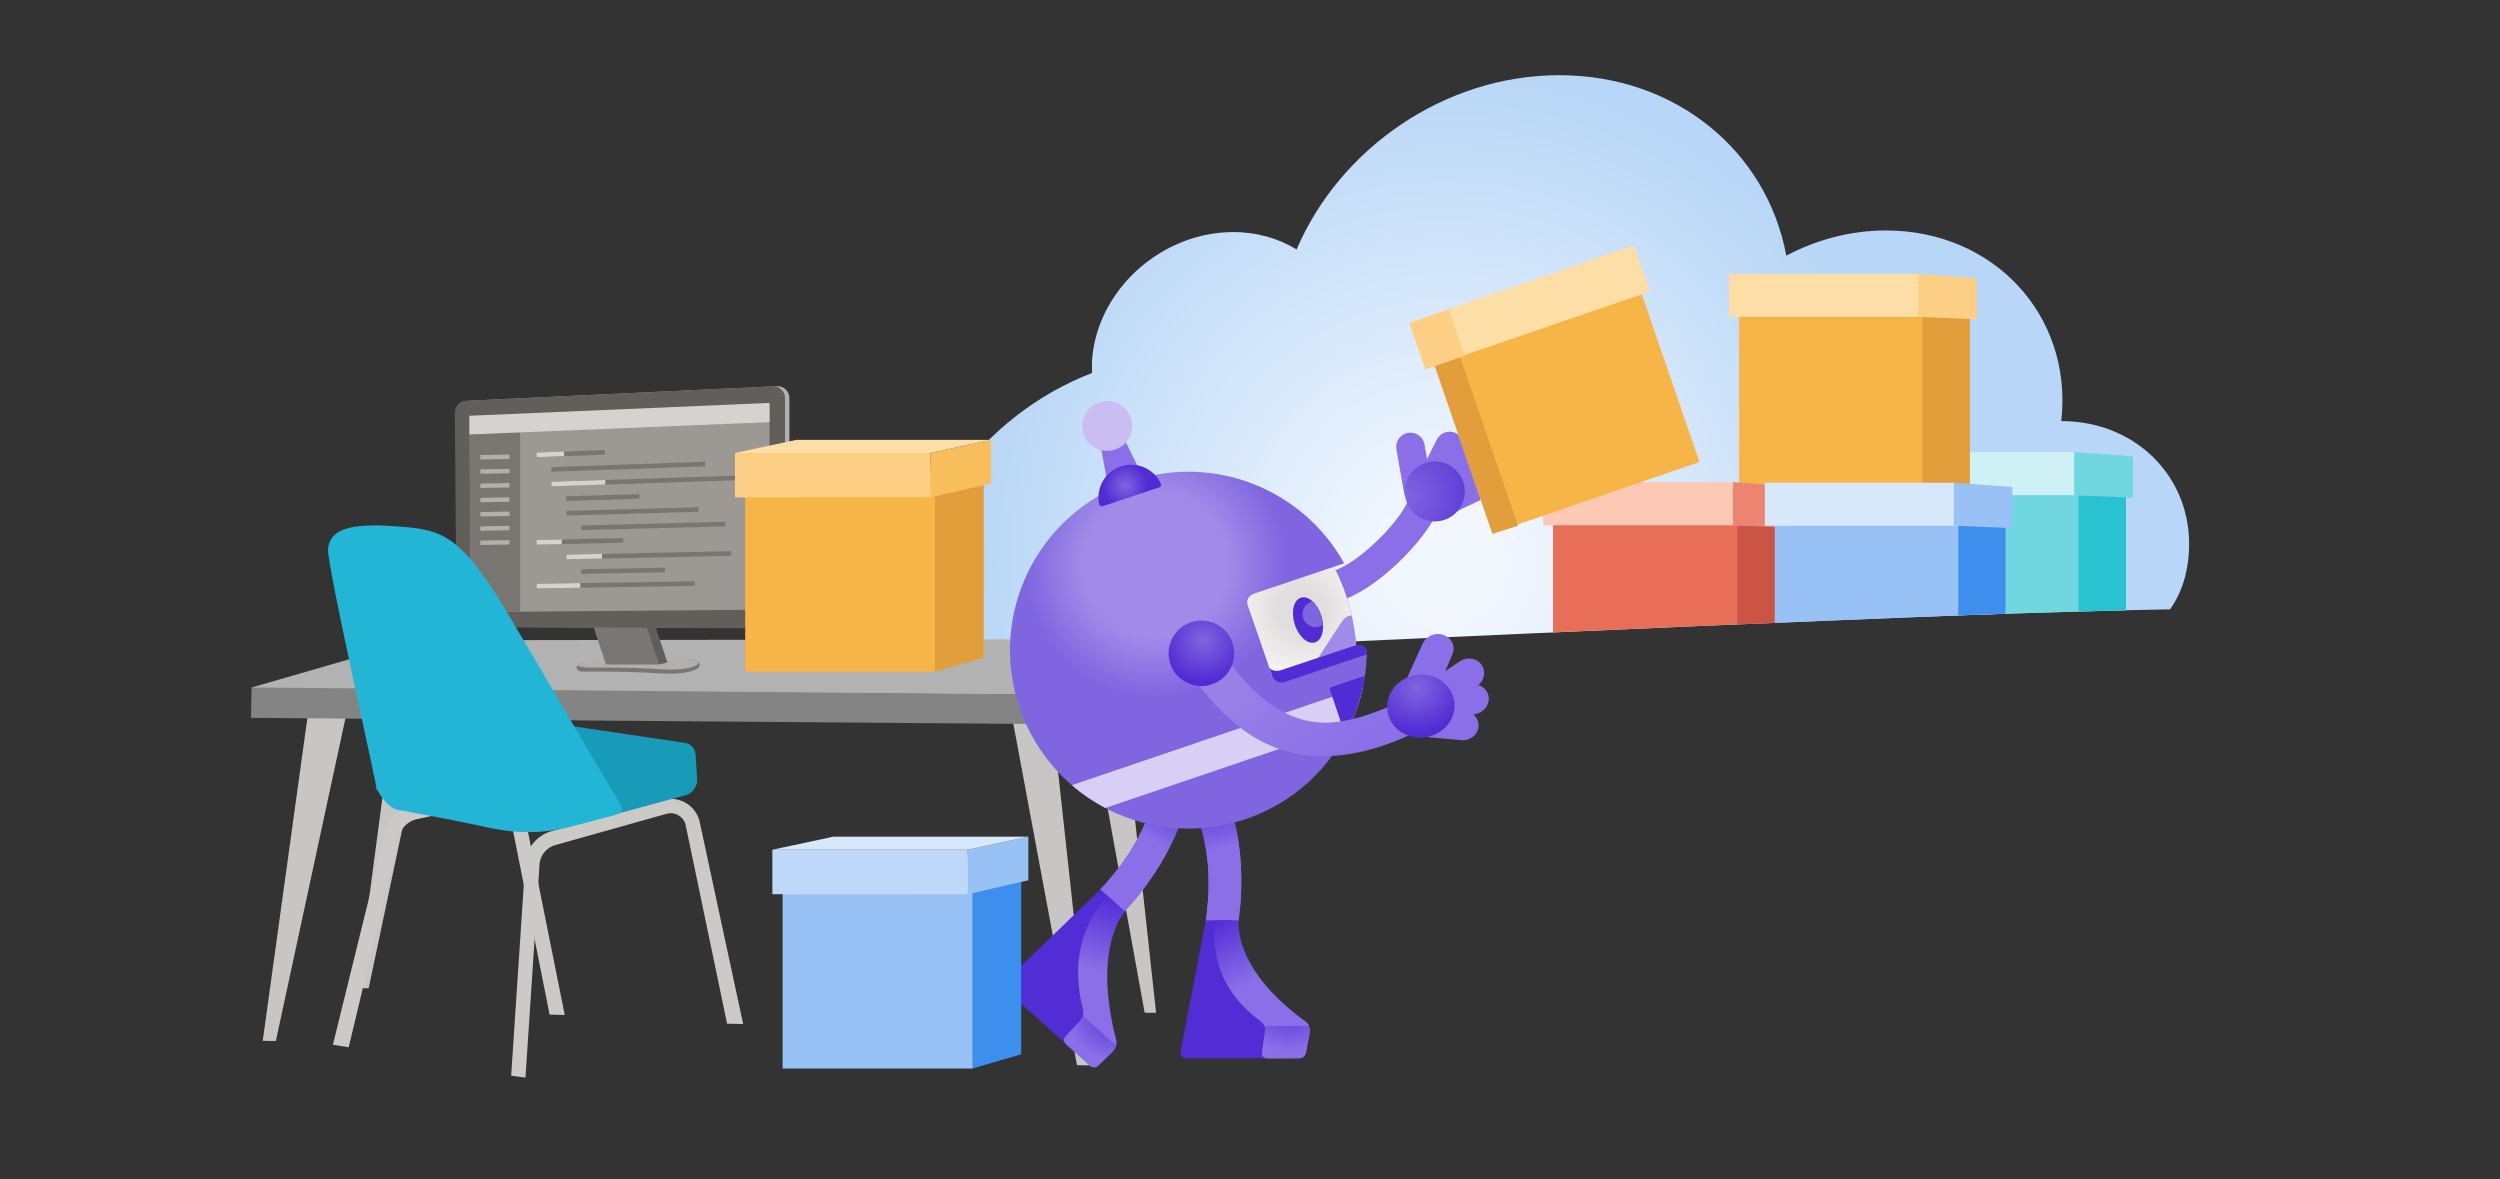 <?xml version="1.0" encoding="utf-8"?>
<!-- Generator: Adobe Illustrator 24.3.0, SVG Export Plug-In . SVG Version: 6.00 Build 0)  -->
<svg version="1.1" id="Layer_1" xmlns="http://www.w3.org/2000/svg" xmlns:xlink="http://www.w3.org/1999/xlink" x="0px" y="0px"
	 viewBox="0 0 636 300" style="enable-background:new 0 0 636 300;" xml:space="preserve">
<rect x="0" y="0" width="636" height="300" fill="#333333" stroke="none"/>
<style type="text/css">
	.st0{fill:#FBC977;}
	.st1{fill:#57AA9A;}
	.st2{fill:#F7B548;}
	.st3{fill:#6BA8F1;}
	.st4{fill:#BDD8F9;}
	.st5{fill:#8065E0;}
	.st6{fill:#FFFFFF;}
	.st7{fill:#1572E0;}
	.st8{fill:#B0D1F7;}
	.st9{fill:#FFD590;}
	.st10{fill:#7FD5CA;}
	.st11{fill:#D8E8FB;}
	.st12{fill:#C2E8E3;}
	.st13{fill:#FFECCD;}
	.st14{fill:#FEDEA7;}
	.st15{fill:#D1C5F4;}
	.st16{fill:#70D6E0;}
	.st17{fill:#25BACA;}
	.st18{fill:#1BA1B5;}
	.st19{fill:#8A6FE8;}
	.st20{fill:url(#SVGID_1_);}
	.st21{fill:#522CD5;}
	.st22{fill:url(#SVGID_2_);}
	.st23{fill:url(#SVGID_3_);}
	.st24{fill:url(#SVGID_4_);}
	.st25{fill:url(#SVGID_5_);}
	.st26{fill:#D8CFF7;}
	.st27{fill:#512BD4;}
	.st28{fill:url(#SVGID_6_);}
	.st29{fill:#A08BE8;}
	.st30{fill:url(#SVGID_7_);}
	.st31{fill:url(#SVGID_8_);}
	.st32{fill:url(#SVGID_9_);}
	.st33{fill:url(#SVGID_10_);}
	.st34{fill:url(#SVGID_11_);}
	.st35{fill:url(#SVGID_12_);}
	.st36{fill:#98C2F5;}
	.st37{fill:#0064DA;}
	.st38{fill:#3E8EED;}
	.st39{fill:#C7E0F4;}
	.st40{fill:#B3AFAB;}
	.st41{fill:#A7A4A0;}
	.st42{fill:#957EE6;}
	.st43{fill:#E5F0FC;}
	.st44{fill:#1DACCC;}
	.st45{fill:#76AFF2;}
	.st46{fill:#FCCF84;}
	.st47{fill:#8DBCF4;}
	.st48{fill:#E1DFDD;}
	.st49{fill:url(#SVGID_13_);}
	.st50{fill:url(#SVGID_14_);}
	.st51{fill:url(#SVGID_15_);}
	.st52{fill:url(#SVGID_16_);}
	.st53{fill:url(#SVGID_17_);}
	.st54{fill:url(#SVGID_18_);}
	.st55{fill:url(#SVGID_19_);}
	.st56{fill:url(#SVGID_20_);}
	.st57{fill:#C8C6C4;}
	.st58{fill:#605D5A;}
	.st59{fill:#797673;}
	.st60{fill:#64BFAF;}
	.st61{fill:#2CC7EA;}
	.st62{fill:url(#SVGID_21_);}
	.st63{fill:url(#SVGID_22_);}
	.st64{fill:url(#SVGID_23_);}
	.st65{fill:url(#SVGID_24_);}
	.st66{fill:url(#SVGID_25_);}
	.st67{fill:url(#SVGID_26_);}
	.st68{fill:#B6E3DE;}
	.st69{fill:#6FCFCE;}
	.st70{fill:#1FB1D1;}
	.st71{fill:url(#SVGID_27_);}
	.st72{fill:#FAC369;}
	.st73{fill:#E29E3B;}
	.st74{fill:#33D5F9;}
	.st75{fill:url(#SVGID_28_);}
	.st76{fill:url(#SVGID_29_);}
	.st77{fill:url(#SVGID_30_);}
	.st78{fill:url(#SVGID_31_);}
	.st79{fill:url(#SVGID_32_);}
	.st80{fill:url(#SVGID_33_);}
	.st81{fill:url(#SVGID_34_);}
	.st82{fill:url(#SVGID_35_);}
	.st83{fill:url(#SVGID_36_);}
	.st84{fill:url(#SVGID_37_);}
	.st85{fill:url(#SVGID_38_);}
	.st86{fill:#D0C5F3;}
	.st87{fill:url(#SVGID_39_);}
	.st88{fill:url(#SVGID_40_);}
	.st89{fill:url(#SVGID_41_);}
	.st90{fill:url(#SVGID_42_);}
	.st91{fill:#EEAB42;}
	.st92{fill:#E8A53F;}
	.st93{fill:#A3C9F6;}
	.st94{fill:url(#SVGID_43_);}
	.st95{fill:url(#SVGID_44_);}
	.st96{fill:url(#SVGID_45_);}
	.st97{fill:url(#SVGID_46_);}
	.st98{fill:url(#SVGID_47_);}
	.st99{fill:url(#SVGID_48_);}
	.st100{fill:url(#SVGID_49_);}
	.st101{fill:url(#SVGID_50_);}
	.st102{fill:#84817D;}
	.st103{fill:url(#SVGID_51_);}
	.st104{fill:url(#SVGID_52_);}
	.st105{fill:url(#SVGID_53_);}
	.st106{fill:url(#SVGID_54_);}
	.st107{fill:url(#SVGID_55_);}
	.st108{fill:url(#SVGID_56_);}
	.st109{fill:url(#SVGID_57_);}
	.st110{fill:url(#SVGID_58_);}
	.st111{fill:#BBACEF;}
	.st112{fill:url(#SVGID_59_);}
	.st113{fill:url(#SVGID_60_);}
	.st114{fill:url(#SVGID_61_);}
	.st115{fill:url(#SVGID_62_);}
	.st116{fill:url(#SVGID_63_);}
	.st117{fill:url(#SVGID_64_);}
	.st118{fill:url(#SVGID_65_);}
	.st119{fill:url(#SVGID_66_);}
	.st120{fill:url(#SVGID_67_);}
	.st121{fill:url(#SVGID_68_);}
	.st122{fill:url(#SVGID_69_);}
	.st123{fill:url(#SVGID_70_);}
	.st124{fill:url(#SVGID_71_);}
	.st125{fill:#CEDB59;}
	.st126{fill:#CCCAC7;}
	.st127{fill:#78881B;}
	.st128{fill:#9C9894;}
	.st129{fill:#EEF3C4;}
	.st130{fill:#B2C133;}
	.st131{fill:#D5E06D;}
	.st132{fill:#A4ECFC;}
	.st133{fill:#0B7891;}
	.st134{fill:#908D89;}
	.st135{fill:#DDDBDA;}
	.st136{fill:url(#SVGID_72_);}
	.st137{fill:url(#SVGID_73_);}
	.st138{fill:#56534F;}
	.st139{fill:#CAE0FA;}
	.st140{fill:#4995EE;}
	.st141{fill:#A7CBF6;}
	.st142{fill:#E86E58;}
	.st143{fill:#FAE969;}
	.st144{fill:#56A84F;}
	.st145{fill:none;stroke:#3085E9;stroke-width:2;stroke-miterlimit:10;}
	.st146{fill:#B2D5F8;}
	.st147{fill:#B2B2B2;}
	.st148{fill:url(#SVGID_74_);}
	.st149{fill:url(#SVGID_75_);}
	.st150{fill:url(#SVGID_76_);}
	.st151{fill:url(#SVGID_77_);}
	.st152{fill:url(#SVGID_78_);}
	.st153{fill:url(#SVGID_79_);}
	.st154{fill:url(#SVGID_80_);}
	.st155{fill:url(#SVGID_81_);}
	.st156{fill:url(#SVGID_82_);}
	.st157{fill:url(#SVGID_83_);}
	.st158{fill:url(#SVGID_84_);}
	.st159{fill:url(#SVGID_85_);}
	.st160{fill:url(#SVGID_86_);}
	.st161{fill:url(#SVGID_87_);}
	.st162{fill:url(#SVGID_88_);}
	.st163{fill:url(#SVGID_89_);}
	.st164{fill:#FFB900;}
	.st165{fill:#D5D3D0;}
	.st166{fill:none;stroke:#FF00FF;stroke-width:1.098;stroke-miterlimit:10;}
	.st167{fill:url(#SVGID_90_);}
	.st168{fill:#EA7F6B;}
	.st169{fill:#22B2C3;}
	.st170{fill:#DF6551;}
	.st171{fill:#F8BB55;}
	.st172{fill:#F8B84F;}
	.st173{fill:#40C9D6;}
	.st174{fill:#CC5444;}
	.st175{fill:#CFEFEB;}
	.st176{fill:#D3E7F8;}
	.st177{fill:#81B5F3;}
	.st178{fill:#4D4D4D;}
	.st179{fill:url(#SVGID_91_);}
	.st180{fill:#2980E7;}
	.st181{fill:#CFF1F5;}
	.st182{fill:#58D0DB;}
	.st183{fill:#28C2D1;}
	.st184{fill:#9FE4EB;}
	.st185{fill:#3097D8;}
	.st186{fill:url(#SVGID_92_);}
	.st187{fill:#939393;}
	.st188{fill:url(#SVGID_93_);}
	.st189{fill:#FEDBA1;}
	.st190{fill:#FAC670;}
	.st191{fill:#625F5B;}
	.st192{fill:#D69521;}
	.st193{fill:#7F7F7F;}
	.st194{fill:#505050;}
	.st195{fill:#D2D2D2;}
	.st196{fill:#848484;}
	.st197{fill:url(#SVGID_94_);}
	.st198{fill:#444444;}
	.st199{fill:#737373;}
	.st200{fill:url(#SVGID_95_);}
	.st201{fill:#549BEF;}
	.st202{fill:#6D6A66;}
	.st203{fill:#38776B;}
	.st204{fill:#9FE0D7;}
	.st205{fill:#45897C;}
	.st206{fill:#CFECE9;}
	.st207{fill:url(#SVGID_96_);}
	.st208{fill:url(#SVGID_97_);}
	.st209{fill:url(#SVGID_98_);}
	.st210{fill:url(#SVGID_99_);}
	.st211{fill:url(#SVGID_100_);}
	.st212{fill:url(#SVGID_101_);}
	.st213{fill:url(#SVGID_102_);}
	.st214{fill:url(#SVGID_103_);}
	.st215{fill:url(#SVGID_104_);}
	.st216{fill:url(#SVGID_105_);}
	.st217{fill:url(#SVGID_106_);}
	.st218{fill:url(#SVGID_107_);}
	.st219{fill:#29C3E5;}
	.st220{fill:#60DEFA;}
	.st221{fill:#0F849E;}
	.st222{fill:#D2F6FE;}
	.st223{fill:#179BB8;}
	.st224{fill:#AFE5DE;}
	.st225{fill:#AE9CEB;}
	.st226{fill:url(#SVGID_108_);}
	.st227{fill:#D6CDF5;}
	.st228{fill:none;stroke:#D6CDF5;stroke-width:2;stroke-miterlimit:10;}
	.st229{fill:#7354DD;}
	.st230{fill:#A8B82F;}
	.st231{fill:#C9BDF2;}
	.st232{fill:#8970E2;}
	.st233{fill:url(#SVGID_109_);}
	.st234{fill:#72ACF1;}
	.st235{fill:#57CACF;}
	.st236{fill:#FAF9F8;}
	.st237{fill:#4A4844;}
	.st238{fill:#797672;}
	.st239{fill:none;stroke:#72ACF1;stroke-width:2;stroke-miterlimit:10;}
	.st240{fill:url(#SVGID_110_);}
	.st241{fill:url(#SVGID_111_);}
	.st242{fill:url(#SVGID_112_);}
	.st243{fill:#C5D43B;}
	.st244{fill:#3085E9;}
	.st245{fill:none;stroke:#FFFFFF;stroke-width:2;stroke-miterlimit:10;}
	.st246{fill:url(#SVGID_113_);}
	.st247{fill:#42403C;}
	.st248{fill:url(#SVGID_114_);stroke:#625F5B;stroke-width:3;stroke-miterlimit:10;}
	.st249{fill:#E6E4E3;}
	.st250{fill:url(#SVGID_115_);}
	.st251{fill:url(#SVGID_116_);}
	.st252{fill:#8EE8FC;}
	.st253{fill:#927BE5;}
	.st254{fill:url(#SVGID_117_);}
	.st255{fill:url(#SVGID_118_);}
	.st256{fill:url(#SVGID_119_);}
	.st257{fill:url(#SVGID_120_);}
	.st258{fill:url(#SVGID_121_);}
	.st259{fill:url(#SVGID_122_);}
	.st260{fill:url(#SVGID_123_);}
	.st261{fill:url(#SVGID_124_);}
	.st262{fill:url(#SVGID_125_);}
	.st263{fill:url(#SVGID_126_);}
	.st264{fill:url(#SVGID_127_);}
	.st265{fill:#22B5D6;}
	.st266{fill-rule:evenodd;clip-rule:evenodd;fill:#848484;}
	.st267{fill-rule:evenodd;clip-rule:evenodd;fill:#29C3E5;}
	.st268{fill-rule:evenodd;clip-rule:evenodd;fill:#0078D7;}
	.st269{fill:#BBB8B4;}
	.st270{fill:none;}
	.st271{fill:#FDC9B5;}
	.st272{fill:#EB8875;}
	.st273{fill:url(#SVGID_128_);}
	.st274{fill:url(#SVGID_129_);}
	.st275{fill:url(#SVGID_130_);}
	.st276{fill:url(#SVGID_131_);}
	.st277{fill:url(#SVGID_132_);}
	.st278{fill:url(#SVGID_133_);}
	.st279{fill:url(#SVGID_134_);}
	.st280{fill:url(#SVGID_135_);}
	.st281{fill:url(#SVGID_136_);}
	.st282{fill:url(#SVGID_137_);}
	.st283{fill:url(#SVGID_138_);}
	.st284{fill:url(#SVGID_139_);}
	.st285{fill:url(#SVGID_140_);}
	.st286{fill:url(#SVGID_141_);}
	.st287{fill:url(#SVGID_142_);}
	.st288{fill:none;stroke:#FFFFFF;stroke-width:2.268;stroke-miterlimit:10;}
	.st289{fill:#FFEED0;}
	.st290{fill:#27BEE0;}
	.st291{fill:#BBF1FD;}
	.st292{fill:#24BADB;}
	.st293{fill:#77E3FB;}
	.st294{fill:#666666;}
	.st295{fill:#AACDF6;}
	.st296{fill:#E6E6E6;}
	.st297{fill:#7E62DF;}
	.st298{fill:url(#SVGID_143_);}
	.st299{fill:url(#SVGID_144_);}
	.st300{fill:#FCD18A;}
	.st301{fill:#D8E377;}
	.st302{fill:#DBE581;}
	.st303{fill:#81921F;}
	.st304{fill:#95A527;}
	.st305{fill-rule:evenodd;clip-rule:evenodd;fill:#A7A4A0;}
	.st306{fill:url(#SVGID_145_);}
	.st307{fill:url(#SVGID_146_);}
	.st308{fill:url(#SVGID_147_);}
	.st309{fill:#FDD490;}
	.st310{fill:#B3B3B3;}
	.st311{fill:#F09250;}
	.st312{fill:url(#SVGID_148_);}
	.st313{fill:url(#SVGID_149_);}
	.st314{fill:url(#SVGID_150_);}
	.st315{fill:url(#SVGID_151_);}
	.st316{fill:url(#SVGID_152_);}
	.st317{fill:#F2A694;}
	.st318{fill:#DC624F;}
	.st319{fill:#FDFDFD;}
	.st320{fill:#D0EDFD;}
	.st321{fill:none;stroke:#8065E0;stroke-width:3.536;stroke-miterlimit:10;}
	.st322{fill:url(#SVGID_153_);}
	.st323{fill:url(#SVGID_154_);}
	.st324{fill:url(#SVGID_155_);}
	.st325{fill:url(#SVGID_156_);}
	.st326{fill:url(#SVGID_157_);}
	.st327{fill:url(#SVGID_158_);}
	.st328{fill:url(#SVGID_159_);}
	.st329{fill:url(#SVGID_160_);}
	.st330{fill:none;stroke:#C8C6C4;stroke-width:0.195;stroke-miterlimit:10;}
	.st331{fill:url(#SVGID_161_);}
	.st332{fill:url(#SVGID_162_);}
	.st333{fill:url(#SVGID_163_);}
	.st334{fill:url(#SVGID_164_);}
	.st335{fill:url(#SVGID_165_);}
	.st336{fill:url(#SVGID_166_);}
	.st337{fill:url(#SVGID_167_);}
	.st338{fill:url(#SVGID_168_);}
	.st339{fill:url(#SVGID_169_);}
	.st340{fill:url(#SVGID_170_);}
	.st341{fill:url(#SVGID_171_);}
	.st342{fill:url(#SVGID_172_);}
	.st343{fill:url(#SVGID_173_);}
	.st344{fill:#0769DC;}
	.st345{fill:#60A2F0;}
	.st346{fill:#B5D5EA;}
	.st347{fill:#FFE5B9;}
	.st348{fill:#88DDE5;}
	.st349{fill:#1189A5;}
	.st350{fill:#222222;}
	.st351{fill:#00D8FF;}
	.st352{fill:url(#SVGID_174_);}
	.st353{fill:#F2F7FE;}
	.st354{fill:#DD0031;}
	.st355{fill:#C3002F;}
	.st356{fill:#EBA841;}
	.st357{fill:#ED9583;}
	.st358{fill:url(#SVGID_175_);}
	.st359{fill:#106EBE;}
	.st360{fill:url(#SVGID_176_);}
	.st361{fill:url(#SVGID_177_);}
	.st362{fill:#2B579A;}
	.st363{fill:url(#SVGID_178_);}
	.st364{fill:url(#SVGID_179_);}
	.st365{fill:url(#SVGID_180_);}
	.st366{fill:url(#SVGID_181_);}
	.st367{fill:url(#SVGID_182_);}
	.st368{fill:url(#SVGID_183_);}
	.st369{fill:url(#SVGID_184_);}
	.st370{fill:url(#SVGID_185_);}
	.st371{fill:url(#SVGID_186_);}
	.st372{fill:url(#SVGID_187_);}
	.st373{fill:url(#SVGID_188_);}
	.st374{fill:url(#SVGID_189_);}
	.st375{fill:url(#SVGID_190_);}
	.st376{fill:url(#SVGID_191_);}
	.st377{fill:#52A898;}
	.st378{fill:#BADBF9;}
	.st379{fill:#E1EFF9;}
	.st380{fill:#6FD0C3;}
	.st381{fill:#EFFAF8;}
	.st382{fill:url(#SVGID_192_);}
	.st383{fill:url(#SVGID_193_);}
	.st384{fill:url(#SVGID_194_);}
	.st385{fill:url(#SVGID_195_);}
	.st386{fill:url(#SVGID_196_);}
	.st387{fill:url(#SVGID_197_);}
	.st388{fill:url(#SVGID_198_);}
	.st389{fill:url(#SVGID_199_);}
	.st390{fill:url(#SVGID_200_);}
	.st391{fill:url(#SVGID_201_);}
	.st392{fill:url(#SVGID_202_);}
	.st393{fill:url(#SVGID_203_);}
	.st394{fill:url(#SVGID_204_);}
	.st395{fill:#C4C1BE;}
	.st396{fill:#9B86E7;}
	.st397{fill:#DF9B39;}
	.st398{fill:none;stroke:#FFFFFF;stroke-width:4;stroke-miterlimit:10;}
	.st399{fill:none;stroke:#FFFFFF;stroke-width:4;stroke-miterlimit:10;stroke-dasharray:4.222,6.333;}
	.st400{fill:none;stroke:#FFFFFF;stroke-width:4;stroke-miterlimit:10;stroke-dasharray:4.17,6.255;}
	.st401{fill:none;stroke:#FFFFFF;stroke-width:4;stroke-miterlimit:10;stroke-dasharray:4.227,6.34;}
	.st402{fill:none;stroke:#FFFFFF;stroke-width:4;stroke-miterlimit:10;stroke-dasharray:4.459,6.689;}
	.st403{fill:#4ADAFA;}
	.st404{fill:#EA7B66;}
	.st405{fill:#D8604D;}
	.st406{fill:#F6B29F;}
	.st407{fill:url(#SVGID_205_);}
	.st408{fill:#FFFFFF;stroke:#C5D43B;stroke-width:2;stroke-miterlimit:10;}
	.st409{fill-rule:evenodd;clip-rule:evenodd;fill:#BDD8F9;}
	.st410{fill-rule:evenodd;clip-rule:evenodd;fill:#76AFF2;}
	.st411{fill:url(#SVGID_206_);}
	.st412{fill:url(#SVGID_207_);}
	.st413{fill:url(#SVGID_208_);}
	.st414{fill:url(#SVGID_209_);}
	.st415{fill:url(#SVGID_210_);}
	.st416{fill:url(#SVGID_211_);}
	.st417{fill:url(#SVGID_212_);}
	.st418{fill:url(#SVGID_213_);}
	.st419{fill:url(#SVGID_214_);}
	.st420{fill:url(#SVGID_215_);}
	.st421{fill:url(#SVGID_216_);}
	.st422{fill:url(#SVGID_217_);}
	.st423{fill:url(#SVGID_218_);}
	.st424{fill:url(#SVGID_219_);}
	.st425{fill:url(#SVGID_220_);}
	.st426{fill:url(#SVGID_221_);}
	.st427{fill:#EC917E;}
	.st428{fill:#B53C33;}
	.st429{fill:url(#SVGID_222_);}
	.st430{fill:#F1A18E;}
	.st431{fill:url(#SVGID_223_);}
	.st432{fill:url(#SVGID_224_);}
	.st433{fill:url(#SVGID_225_);}
	.st434{fill:url(#SVGID_226_);}
	.st435{fill:url(#SVGID_227_);}
	.st436{fill:url(#SVGID_228_);}
	.st437{fill:url(#SVGID_229_);}
	.st438{fill:url(#SVGID_230_);}
	.st439{fill:url(#SVGID_231_);}
	.st440{fill:url(#SVGID_232_);}
	.st441{fill:url(#SVGID_233_);}
	.st442{fill:url(#SVGID_234_);}
	.st443{fill:url(#SVGID_235_);}
	.st444{fill:url(#SVGID_236_);}
	.st445{fill:url(#SVGID_237_);}
	.st446{fill:url(#SVGID_238_);}
	.st447{fill:url(#SVGID_239_);}
	.st448{fill:url(#SVGID_240_);}
	.st449{fill:url(#SVGID_241_);}
	.st450{fill:url(#SVGID_242_);}
	.st451{fill:url(#SVGID_243_);}
	.st452{fill:url(#SVGID_244_);}
	.st453{fill:url(#SVGID_245_);}
	.st454{fill:url(#SVGID_246_);}
	.st455{fill:url(#SVGID_247_);}
	.st456{fill:url(#SVGID_248_);}
	.st457{fill:url(#SVGID_249_);}
	.st458{fill:url(#SVGID_250_);}
	.st459{fill:url(#SVGID_251_);}
	.st460{fill:url(#SVGID_252_);}
	.st461{fill:#1BA6C5;}
	.st462{fill:url(#SVGID_253_);}
	.st463{fill-rule:evenodd;clip-rule:evenodd;fill:#BBF1FD;}
	.st464{fill:url(#SVGID_254_);}
	.st465{fill-rule:evenodd;clip-rule:evenodd;fill:#FFFFFF;}
	.st466{fill-rule:evenodd;clip-rule:evenodd;fill:#B2B2B2;}
	.st467{fill-rule:evenodd;clip-rule:evenodd;fill:#1DACCC;}
	.st468{fill:url(#SVGID_255_);}
	.st469{fill:url(#SVGID_256_);}
	.st470{fill:url(#SVGID_257_);}
	.st471{fill:url(#SVGID_258_);}
	.st472{fill:url(#SVGID_259_);}
	.st473{fill:url(#SVGID_260_);}
	.st474{fill:url(#SVGID_261_);}
	.st475{fill:url(#SVGID_262_);}
	.st476{fill:url(#SVGID_263_);}
	.st477{fill:url(#SVGID_264_);}
	.st478{fill:url(#SVGID_265_);}
	.st479{fill:url(#SVGID_266_);}
	.st480{fill:url(#SVGID_267_);}
	.st481{fill:url(#SVGID_268_);}
	.st482{fill:url(#SVGID_269_);}
	.st483{fill:#D55D4B;}
	.st484{fill:#FDD696;}
	.st485{fill:url(#SVGID_270_);}
	.st486{fill:url(#SVGID_271_);}
	.st487{fill:url(#SVGID_272_);}
	.st488{fill:url(#SVGID_273_);}
	.st489{fill:#5F5F5F;}
	.st490{fill:#F2F6D0;}
	.st491{fill:#227BE5;}
	.st492{fill:#E8FAFE;}
	.st493{fill:url(#SVGID_274_);}
	.st494{fill:url(#SVGID_275_);}
	.st495{fill:url(#SVGID_276_);}
	.st496{fill:url(#SVGID_277_);}
	.st497{fill:url(#SVGID_278_);}
	.st498{fill:url(#SVGID_279_);}
	.st499{fill:url(#SVGID_280_);}
	.st500{fill:url(#SVGID_281_);}
	.st501{fill:url(#SVGID_282_);}
	.st502{fill:url(#SVGID_283_);}
	.st503{fill:url(#SVGID_284_);}
	.st504{fill:url(#SVGID_285_);}
	.st505{fill:url(#SVGID_286_);}
	.st506{fill:url(#SVGID_287_);}
	.st507{fill:url(#SVGID_288_);}
	.st508{fill:url(#SVGID_289_);}
	.st509{fill:#0D7E98;}
	.st510{fill:#E56B56;}
	.st511{fill:#F9BE5C;}
	.st512{fill:#CB8930;}
	.st513{fill:none;stroke:#FFFFFF;stroke-width:2.861;stroke-miterlimit:10;}
	.st514{fill:none;stroke:#B3AFAB;stroke-width:1.43;stroke-linecap:round;stroke-linejoin:round;stroke-miterlimit:10;}
	.st515{fill-rule:evenodd;clip-rule:evenodd;fill:#F7B548;}
	.st516{fill:url(#SVGID_290_);}
	.st517{fill:url(#SVGID_291_);}
	.st518{fill:url(#SVGID_292_);}
	.st519{fill:url(#SVGID_293_);}
	.st520{fill:url(#SVGID_294_);}
	.st521{fill:url(#SVGID_295_);}
	.st522{fill:url(#SVGID_296_);}
	.st523{fill:url(#SVGID_297_);}
	.st524{fill:url(#SVGID_298_);}
	.st525{fill:url(#SVGID_299_);}
	.st526{fill:url(#SVGID_300_);}
	.st527{fill:url(#SVGID_301_);}
	.st528{fill:url(#SVGID_302_);}
	.st529{fill:url(#SVGID_303_);}
	.st530{fill:url(#SVGID_304_);}
	.st531{fill:url(#SVGID_305_);}
	.st532{fill:url(#SVGID_306_);}
	.st533{fill:url(#SVGID_307_);}
	.st534{fill:url(#SVGID_308_);}
	.st535{fill:url(#SVGID_309_);}
	.st536{fill:url(#SVGID_310_);}
	.st537{fill:url(#SVGID_311_);}
	.st538{fill:url(#SVGID_312_);}
	.st539{fill:url(#SVGID_313_);}
	.st540{fill:url(#SVGID_314_);}
	.st541{fill:url(#SVGID_315_);}
	.st542{fill:#138FAB;}
	.st543{fill:#B1E9EE;}
	.st544{fill:none;stroke:#FF00FF;stroke-width:37.753;stroke-miterlimit:10;}
	.st545{clip-path:url(#SVGID_317_);fill:#8065E0;}
	.st546{clip-path:url(#SVGID_317_);fill:#7F64E0;}
	.st547{clip-path:url(#SVGID_317_);fill:#7F63E0;}
	.st548{clip-path:url(#SVGID_317_);fill:#7E63DF;}
	.st549{clip-path:url(#SVGID_317_);fill:#7D62DF;}
	.st550{clip-path:url(#SVGID_317_);fill:#7D61DF;}
	.st551{clip-path:url(#SVGID_317_);fill:#7C60DF;}
	.st552{clip-path:url(#SVGID_317_);fill:#7B5FDF;}
	.st553{clip-path:url(#SVGID_317_);fill:#7B5EDF;}
	.st554{clip-path:url(#SVGID_317_);fill:#7A5DDE;}
	.st555{clip-path:url(#SVGID_317_);fill:#795CDE;}
	.st556{clip-path:url(#SVGID_317_);fill:#785BDE;}
	.st557{clip-path:url(#SVGID_317_);fill:#775ADE;}
	.st558{clip-path:url(#SVGID_317_);fill:#7659DD;}
	.st559{clip-path:url(#SVGID_317_);fill:#7658DD;}
	.st560{clip-path:url(#SVGID_317_);fill:#7557DD;}
	.st561{clip-path:url(#SVGID_317_);fill:#7456DD;}
	.st562{clip-path:url(#SVGID_317_);fill:#7355DC;}
	.st563{clip-path:url(#SVGID_317_);fill:#7254DC;}
	.st564{clip-path:url(#SVGID_317_);fill:#7153DC;}
	.st565{clip-path:url(#SVGID_317_);fill:#7051DC;}
	.st566{clip-path:url(#SVGID_317_);fill:#6F50DB;}
	.st567{clip-path:url(#SVGID_317_);fill:#6E4FDB;}
	.st568{clip-path:url(#SVGID_317_);fill:#6D4EDB;}
	.st569{clip-path:url(#SVGID_317_);fill:#6C4DDB;}
	.st570{clip-path:url(#SVGID_317_);fill:#6B4BDA;}
	.st571{clip-path:url(#SVGID_317_);fill:#6A4ADA;}
	.st572{clip-path:url(#SVGID_317_);fill:#6949DA;}
	.st573{clip-path:url(#SVGID_317_);fill:#6848DA;}
	.st574{clip-path:url(#SVGID_317_);fill:#6746D9;}
	.st575{clip-path:url(#SVGID_317_);fill:#6645D9;}
	.st576{clip-path:url(#SVGID_317_);fill:#6544D9;}
	.st577{clip-path:url(#SVGID_317_);fill:#6443D9;}
	.st578{clip-path:url(#SVGID_317_);fill:#6442D8;}
	.st579{clip-path:url(#SVGID_317_);fill:#6341D8;}
	.st580{clip-path:url(#SVGID_317_);fill:#6240D8;}
	.st581{clip-path:url(#SVGID_317_);fill:#613FD8;}
	.st582{clip-path:url(#SVGID_317_);fill:#603ED8;}
	.st583{clip-path:url(#SVGID_317_);fill:#603DD7;}
	.st584{clip-path:url(#SVGID_317_);fill:#5F3CD7;}
	.st585{clip-path:url(#SVGID_317_);fill:#5E3BD7;}
	.st586{clip-path:url(#SVGID_317_);fill:#5D3AD7;}
	.st587{clip-path:url(#SVGID_317_);fill:#5C39D7;}
	.st588{clip-path:url(#SVGID_317_);fill:#5B38D6;}
	.st589{clip-path:url(#SVGID_317_);fill:#5A37D6;}
	.st590{clip-path:url(#SVGID_317_);fill:#5A36D6;}
	.st591{clip-path:url(#SVGID_317_);fill:#5935D6;}
	.st592{clip-path:url(#SVGID_317_);fill:#5834D6;}
	.st593{clip-path:url(#SVGID_317_);fill:#5732D5;}
	.st594{clip-path:url(#SVGID_317_);fill:#5631D5;}
	.st595{clip-path:url(#SVGID_317_);fill:#5530D5;}
	.st596{clip-path:url(#SVGID_317_);fill:#542FD5;}
	.st597{clip-path:url(#SVGID_317_);fill:#542ED5;}
	.st598{clip-path:url(#SVGID_317_);fill:#532DD4;}
	.st599{clip-path:url(#SVGID_317_);fill:#522CD4;}
	.st600{clip-path:url(#SVGID_317_);fill:#512BD4;}
	.st601{fill:#63D3DE;}
	.st602{fill:url(#SVGID_318_);}
	.st603{fill:url(#SVGID_319_);}
	.st604{fill:url(#SVGID_320_);}
	.st605{fill:none;stroke:#FF00FF;stroke-width:39.664;stroke-miterlimit:10;}
	.st606{fill:url(#SVGID_321_);}
	.st607{fill:url(#SVGID_322_);}
	.st608{fill:url(#SVGID_323_);}
	.st609{fill:url(#SVGID_324_);}
	.st610{fill:url(#SVGID_325_);}
	.st611{fill:url(#SVGID_326_);}
	.st612{fill:url(#SVGID_327_);}
	.st613{fill:url(#SVGID_328_);}
	.st614{fill:url(#SVGID_329_);}
	.st615{fill:url(#SVGID_330_);}
	.st616{fill:url(#SVGID_331_);}
	.st617{fill:#9EAE2B;}
	.st618{fill:url(#SVGID_332_);}
	.st619{fill:url(#SVGID_333_);}
	.st620{fill:url(#SVGID_334_);}
	.st621{fill:url(#SVGID_335_);}
	.st622{fill:url(#SVGID_336_);}
	.st623{fill:url(#SVGID_337_);}
	.st624{fill:url(#SVGID_338_);}
	.st625{fill:url(#SVGID_339_);}
	.st626{fill:url(#SVGID_340_);}
	.st627{fill:url(#SVGID_341_);}
	.st628{fill:url(#SVGID_342_);}
	.st629{fill:url(#SVGID_343_);}
	.st630{fill:url(#SVGID_344_);}
	.st631{fill:url(#SVGID_345_);}
	.st632{fill:url(#SVGID_346_);}
	.st633{fill:url(#SVGID_347_);}
	.st634{fill:#D8F3FE;}
	.st635{fill:#085A7E;}
	.st636{fill:#E1EA95;}
	.st637{fill:#FEE0AD;}
	.st638{fill:#8E7A6F;}
	.st639{fill:#191717;}
	.st640{fill:#F0DB4F;}
	.st641{fill:#323330;}
	.st642{fill:url(#SVGID_348_);}
	.st643{fill:url(#SVGID_349_);}
	.st644{fill:url(#SVGID_350_);}
	.st645{fill:url(#SVGID_351_);}
	.st646{fill:url(#SVGID_352_);}
	.st647{fill:url(#SVGID_353_);}
	.st648{fill:url(#SVGID_354_);}
	.st649{fill:url(#SVGID_355_);}
	.st650{fill:url(#SVGID_356_);}
	.st651{fill:url(#SVGID_357_);}
	.st652{fill:url(#SVGID_358_);}
	.st653{fill:url(#SVGID_359_);}
	.st654{fill:#8577E5;}
	.st655{fill:url(#SVGID_360_);}
	.st656{fill:#263619;}
	.st657{fill:#6E7F17;}
	.st658{fill:#EEEDEC;}
	.st659{fill:#DEE88B;}
	.st660{fill:url(#SVGID_361_);}
	.st661{fill:none;stroke:#FFFFFF;stroke-width:3.008;stroke-linecap:round;stroke-linejoin:round;stroke-miterlimit:10;}
	.st662{fill:none;stroke:#FFFFFF;stroke-width:3.567;stroke-linecap:round;stroke-linejoin:round;stroke-miterlimit:10;}
	.st663{fill:#F7F6F6;}
	.st664{fill:#CBD94F;}
	.st665{fill:#CF5746;}
	.st666{fill:#ED8422;}
	.st667{fill-rule:evenodd;clip-rule:evenodd;fill:#A3C9F6;}
	.st668{fill:url(#SVGID_362_);}
	.st669{fill-rule:evenodd;clip-rule:evenodd;fill:#549BEF;}
	.st670{fill:#FDD99C;}
	.st671{fill:#C4832D;}
	.st672{fill:#FFF2DC;}
	.st673{fill:#1595B2;}
	.st674{fill:url(#SVGID_363_);}
	.st675{fill:url(#SVGID_364_);}
	.st676{fill:url(#SVGID_365_);}
	.st677{fill:url(#SVGID_366_);}
	.st678{fill:url(#SVGID_367_);}
	.st679{fill:url(#SVGID_368_);}
	.st680{fill:url(#SVGID_369_);}
	.st681{fill:url(#SVGID_370_);}
	.st682{fill:url(#SVGID_371_);}
	.st683{fill:url(#SVGID_372_);}
	.st684{fill:url(#SVGID_373_);}
	.st685{fill:url(#SVGID_374_);}
	.st686{fill:url(#SVGID_375_);}
	.st687{fill:#EDF7F6;}
	.st688{fill:url(#SVGID_376_);}
	.st689{fill:url(#SVGID_377_);}
	.st690{fill:#E97762;}
	.st691{fill:url(#SVGID_378_);}
	.st692{fill:url(#SVGID_379_);}
	.st693{fill:url(#SVGID_380_);}
	.st694{fill:url(#SVGID_381_);}
	.st695{fill:url(#SVGID_382_);}
	.st696{fill:url(#SVGID_383_);}
	.st697{fill:url(#SVGID_384_);}
	.st698{fill:url(#SVGID_385_);}
	.st699{fill:url(#SVGID_386_);}
	.st700{fill:url(#SVGID_387_);}
	.st701{fill:url(#SVGID_388_);}
	.st702{fill:#A2AD6D;}
	.st703{fill:#E3646A;}
	.st704{fill:#889643;}
	.st705{fill:#EE8F94;}
	.st706{fill:url(#SVGID_389_);}
	.st707{fill:url(#SVGID_390_);}
	.st708{fill:#1C77E2;}
	.st709{fill:#D18F33;}
	.st710{fill:none;stroke:#C740B6;stroke-width:2.065;stroke-miterlimit:10;}
	.st711{fill:#E26854;}
	.st712{fill:#F9BDAA;}
	.st713{fill:url(#SVGID_391_);}
	.st714{fill:url(#SVGID_392_);}
	.st715{fill:#519F90;}
	.st716{fill:#4E9A8B;}
	.st717{fill:none;stroke:#C2E8E3;stroke-width:1.576;stroke-miterlimit:10;}
	.st718{fill:url(#SVGID_393_);}
	.st719{fill:url(#SVGID_394_);}
	.st720{fill:url(#SVGID_395_);}
	.st721{fill:url(#SVGID_396_);}
	.st722{fill:url(#SVGID_397_);}
	.st723{fill:none;stroke:#FF00FF;stroke-width:29.908;stroke-miterlimit:10;}
	.st724{fill:url(#SVGID_398_);}
	.st725{fill:url(#SVGID_399_);}
	.st726{fill:url(#SVGID_400_);}
	.st727{fill:url(#SVGID_401_);}
	.st728{fill:url(#SVGID_402_);}
	.st729{fill:url(#SVGID_403_);}
	.st730{fill:url(#SVGID_404_);}
	.st731{fill:url(#SVGID_405_);}
	.st732{fill:url(#SVGID_406_);}
	.st733{fill:#2B88D8;}
	.st734{fill:url(#SVGID_407_);}
	.st735{fill:url(#SVGID_408_);}
	.st736{fill:url(#SVGID_409_);}
	.st737{fill:url(#SVGID_410_);}
	.st738{fill:url(#SVGID_411_);}
	.st739{fill:url(#SVGID_412_);}
	.st740{fill:url(#SVGID_413_);}
	.st741{fill:url(#SVGID_414_);}
	.st742{fill:url(#SVGID_415_);}
	.st743{fill:url(#SVGID_416_);}
	.st744{fill:url(#SVGID_417_);}
	.st745{fill:url(#SVGID_418_);}
	.st746{fill:url(#SVGID_419_);}
	.st747{fill:url(#SVGID_420_);}
	.st748{fill:url(#SVGID_421_);}
	.st749{fill:url(#SVGID_422_);}
	.st750{fill:url(#SVGID_423_);}
	.st751{fill:#F0AE00;}
	.st752{fill:#3F3C38;}
	.st753{fill:#BBCB37;}
	.st754{fill:url(#SVGID_424_);}
	.st755{fill:url(#SVGID_425_);}
	.st756{fill:url(#SVGID_426_);}
	.st757{fill:url(#SVGID_427_);}
	.st758{fill:url(#SVGID_428_);}
	.st759{fill:url(#SVGID_429_);}
	.st760{fill:url(#SVGID_430_);}
	.st761{fill:url(#SVGID_431_);}
	.st762{fill:url(#SVGID_432_);}
	.st763{fill:url(#SVGID_433_);}
	.st764{fill:url(#SVGID_434_);}
	.st765{fill:url(#SVGID_435_);}
	.st766{fill:url(#SVGID_436_);}
	.st767{fill:url(#SVGID_437_);}
	.st768{fill:url(#SVGID_438_);}
	.st769{fill:url(#SVGID_439_);}
	.st770{fill:#F4AC99;}
	.st771{fill:url(#SVGID_440_);}
	.st772{fill:url(#SVGID_441_);}
	.st773{fill:url(#SVGID_442_);}
	.st774{fill:url(#SVGID_443_);}
	.st775{fill:url(#SVGID_444_);}
	.st776{fill:url(#SVGID_445_);}
	.st777{clip-path:url(#SVGID_447_);fill:#8065E0;}
	.st778{clip-path:url(#SVGID_447_);fill:#7F64E0;}
	.st779{clip-path:url(#SVGID_447_);fill:#7F63E0;}
	.st780{clip-path:url(#SVGID_447_);fill:#7E63DF;}
	.st781{clip-path:url(#SVGID_447_);fill:#7D62DF;}
	.st782{clip-path:url(#SVGID_447_);fill:#7D61DF;}
	.st783{clip-path:url(#SVGID_447_);fill:#7C60DF;}
	.st784{clip-path:url(#SVGID_447_);fill:#7B5FDF;}
	.st785{clip-path:url(#SVGID_447_);fill:#7B5EDF;}
	.st786{clip-path:url(#SVGID_447_);fill:#7A5DDE;}
	.st787{clip-path:url(#SVGID_447_);fill:#795CDE;}
	.st788{clip-path:url(#SVGID_447_);fill:#785BDE;}
	.st789{clip-path:url(#SVGID_447_);fill:#775ADE;}
	.st790{clip-path:url(#SVGID_447_);fill:#7659DD;}
	.st791{clip-path:url(#SVGID_447_);fill:#7658DD;}
	.st792{clip-path:url(#SVGID_447_);fill:#7557DD;}
	.st793{clip-path:url(#SVGID_447_);fill:#7456DD;}
	.st794{clip-path:url(#SVGID_447_);fill:#7355DC;}
	.st795{clip-path:url(#SVGID_447_);fill:#7254DC;}
	.st796{clip-path:url(#SVGID_447_);fill:#7153DC;}
	.st797{clip-path:url(#SVGID_447_);fill:#7051DC;}
	.st798{clip-path:url(#SVGID_447_);fill:#6F50DB;}
	.st799{clip-path:url(#SVGID_447_);fill:#6E4FDB;}
	.st800{clip-path:url(#SVGID_447_);fill:#6D4EDB;}
	.st801{clip-path:url(#SVGID_447_);fill:#6C4DDB;}
	.st802{clip-path:url(#SVGID_447_);fill:#6B4BDA;}
	.st803{clip-path:url(#SVGID_447_);fill:#6A4ADA;}
	.st804{clip-path:url(#SVGID_447_);fill:#6949DA;}
	.st805{clip-path:url(#SVGID_447_);fill:#6848DA;}
	.st806{clip-path:url(#SVGID_447_);fill:#6746D9;}
	.st807{clip-path:url(#SVGID_447_);fill:#6645D9;}
	.st808{clip-path:url(#SVGID_447_);fill:#6544D9;}
	.st809{clip-path:url(#SVGID_447_);fill:#6443D9;}
	.st810{clip-path:url(#SVGID_447_);fill:#6442D8;}
	.st811{clip-path:url(#SVGID_447_);fill:#6341D8;}
	.st812{clip-path:url(#SVGID_447_);fill:#6240D8;}
	.st813{clip-path:url(#SVGID_447_);fill:#613FD8;}
	.st814{clip-path:url(#SVGID_447_);fill:#603ED8;}
	.st815{clip-path:url(#SVGID_447_);fill:#603DD7;}
	.st816{clip-path:url(#SVGID_447_);fill:#5F3CD7;}
	.st817{clip-path:url(#SVGID_447_);fill:#5E3BD7;}
	.st818{clip-path:url(#SVGID_447_);fill:#5D3AD7;}
	.st819{clip-path:url(#SVGID_447_);fill:#5C39D7;}
	.st820{clip-path:url(#SVGID_447_);fill:#5B38D6;}
	.st821{clip-path:url(#SVGID_447_);fill:#5A37D6;}
	.st822{clip-path:url(#SVGID_447_);fill:#5A36D6;}
	.st823{clip-path:url(#SVGID_447_);fill:#5935D6;}
	.st824{clip-path:url(#SVGID_447_);fill:#5834D6;}
	.st825{clip-path:url(#SVGID_447_);fill:#5732D5;}
	.st826{clip-path:url(#SVGID_447_);fill:#5631D5;}
	.st827{clip-path:url(#SVGID_447_);fill:#5530D5;}
	.st828{clip-path:url(#SVGID_447_);fill:#542FD5;}
	.st829{clip-path:url(#SVGID_447_);fill:#542ED5;}
	.st830{clip-path:url(#SVGID_447_);fill:#532DD4;}
	.st831{clip-path:url(#SVGID_447_);fill:#522CD4;}
	.st832{clip-path:url(#SVGID_447_);fill:#512BD4;}
	.st833{fill:url(#SVGID_448_);}
	.st834{clip-path:url(#SVGID_450_);fill:#8065E0;}
	.st835{clip-path:url(#SVGID_450_);fill:#7F64E0;}
	.st836{clip-path:url(#SVGID_450_);fill:#7F63E0;}
	.st837{clip-path:url(#SVGID_450_);fill:#7E63DF;}
	.st838{clip-path:url(#SVGID_450_);fill:#7D62DF;}
	.st839{clip-path:url(#SVGID_450_);fill:#7D61DF;}
	.st840{clip-path:url(#SVGID_450_);fill:#7C60DF;}
	.st841{clip-path:url(#SVGID_450_);fill:#7B5FDF;}
	.st842{clip-path:url(#SVGID_450_);fill:#7B5EDF;}
	.st843{clip-path:url(#SVGID_450_);fill:#7A5DDE;}
	.st844{clip-path:url(#SVGID_450_);fill:#795CDE;}
	.st845{clip-path:url(#SVGID_450_);fill:#785BDE;}
	.st846{clip-path:url(#SVGID_450_);fill:#775ADE;}
	.st847{clip-path:url(#SVGID_450_);fill:#7659DD;}
	.st848{clip-path:url(#SVGID_450_);fill:#7658DD;}
	.st849{clip-path:url(#SVGID_450_);fill:#7557DD;}
	.st850{clip-path:url(#SVGID_450_);fill:#7456DD;}
	.st851{clip-path:url(#SVGID_450_);fill:#7355DC;}
	.st852{clip-path:url(#SVGID_450_);fill:#7254DC;}
	.st853{clip-path:url(#SVGID_450_);fill:#7153DC;}
	.st854{clip-path:url(#SVGID_450_);fill:#7051DC;}
	.st855{clip-path:url(#SVGID_450_);fill:#6F50DB;}
	.st856{clip-path:url(#SVGID_450_);fill:#6E4FDB;}
	.st857{clip-path:url(#SVGID_450_);fill:#6D4EDB;}
	.st858{clip-path:url(#SVGID_450_);fill:#6C4DDB;}
	.st859{clip-path:url(#SVGID_450_);fill:#6B4BDA;}
	.st860{clip-path:url(#SVGID_450_);fill:#6A4ADA;}
	.st861{clip-path:url(#SVGID_450_);fill:#6949DA;}
	.st862{clip-path:url(#SVGID_450_);fill:#6848DA;}
	.st863{clip-path:url(#SVGID_450_);fill:#6746D9;}
	.st864{clip-path:url(#SVGID_450_);fill:#6645D9;}
	.st865{clip-path:url(#SVGID_450_);fill:#6544D9;}
	.st866{clip-path:url(#SVGID_450_);fill:#6443D9;}
	.st867{clip-path:url(#SVGID_450_);fill:#6442D8;}
	.st868{clip-path:url(#SVGID_450_);fill:#6341D8;}
	.st869{clip-path:url(#SVGID_450_);fill:#6240D8;}
	.st870{clip-path:url(#SVGID_450_);fill:#613FD8;}
	.st871{clip-path:url(#SVGID_450_);fill:#603ED8;}
	.st872{clip-path:url(#SVGID_450_);fill:#603DD7;}
	.st873{clip-path:url(#SVGID_450_);fill:#5F3CD7;}
	.st874{clip-path:url(#SVGID_450_);fill:#5E3BD7;}
	.st875{clip-path:url(#SVGID_450_);fill:#5D3AD7;}
	.st876{clip-path:url(#SVGID_450_);fill:#5C39D7;}
	.st877{clip-path:url(#SVGID_450_);fill:#5B38D6;}
	.st878{clip-path:url(#SVGID_450_);fill:#5A37D6;}
	.st879{clip-path:url(#SVGID_450_);fill:#5A36D6;}
	.st880{clip-path:url(#SVGID_450_);fill:#5935D6;}
	.st881{clip-path:url(#SVGID_450_);fill:#5834D6;}
	.st882{clip-path:url(#SVGID_450_);fill:#5732D5;}
	.st883{clip-path:url(#SVGID_450_);fill:#5631D5;}
	.st884{clip-path:url(#SVGID_450_);fill:#5530D5;}
	.st885{clip-path:url(#SVGID_450_);fill:#542FD5;}
	.st886{clip-path:url(#SVGID_450_);fill:#542ED5;}
	.st887{clip-path:url(#SVGID_450_);fill:#532DD4;}
	.st888{clip-path:url(#SVGID_450_);fill:#522CD4;}
	.st889{clip-path:url(#SVGID_450_);fill:#512BD4;}
	.st890{fill:url(#SVGID_451_);}
	.st891{fill:url(#SVGID_452_);}
	.st892{fill:url(#SVGID_453_);}
	.st893{fill:url(#SVGID_454_);}
	.st894{fill:url(#SVGID_455_);}
	.st895{fill:url(#SVGID_456_);}
	.st896{fill:url(#SVGID_457_);}
	.st897{fill:url(#SVGID_458_);}
	.st898{fill:url(#SVGID_459_);}
	.st899{fill:url(#SVGID_460_);}
	.st900{fill:url(#SVGID_461_);}
	.st901{fill:url(#SVGID_462_);}
	.st902{fill:url(#SVGID_463_);}
	.st903{fill:url(#SVGID_464_);}
	.st904{fill:url(#SVGID_465_);}
	.st905{fill:url(#SVGID_466_);}
	.st906{fill:url(#SVGID_467_);}
	.st907{fill:url(#SVGID_468_);}
	.st908{fill:url(#SVGID_469_);}
	.st909{fill:#EB8470;}
	.st910{fill:url(#SVGID_470_);}
	.st911{fill:url(#SVGID_471_);}
	.st912{fill:url(#SVGID_472_);}
	.st913{fill:url(#SVGID_473_);}
	.st914{fill:url(#SVGID_474_);}
	.st915{fill:url(#SVGID_475_);}
	.st916{fill:url(#SVGID_476_);}
	.st917{fill:url(#SVGID_477_);}
	.st918{fill:url(#SVGID_478_);}
	.st919{fill:url(#SVGID_479_);}
	.st920{fill:url(#SVGID_480_);}
	.st921{fill:url(#SVGID_481_);}
	.st922{fill:url(#SVGID_482_);}
	.st923{fill:url(#SVGID_483_);}
	.st924{fill:url(#SVGID_484_);}
	.st925{fill:url(#SVGID_485_);}
	.st926{fill:url(#SVGID_486_);}
	.st927{fill:url(#SVGID_487_);}
	.st928{fill:url(#SVGID_488_);}
	.st929{fill:url(#SVGID_489_);}
	.st930{fill:url(#SVGID_490_);}
	.st931{fill:url(#SVGID_491_);}
	.st932{fill:url(#SVGID_492_);}
	.st933{fill:url(#SVGID_493_);}
	.st934{fill:url(#SVGID_494_);}
	.st935{fill:url(#SVGID_495_);}
	.st936{fill:url(#SVGID_496_);}
	.st937{fill:url(#SVGID_497_);}
	.st938{fill:url(#SVGID_498_);}
	.st939{fill:url(#SVGID_499_);}
	.st940{fill:url(#SVGID_500_);}
	.st941{fill:url(#SVGID_501_);}
	.st942{fill:url(#SVGID_502_);}
	.st943{fill:url(#SVGID_503_);}
	.st944{fill:url(#SVGID_504_);}
	.st945{fill:url(#SVGID_505_);}
	.st946{fill:url(#SVGID_506_);}
	.st947{fill:url(#SVGID_507_);}
	.st948{fill:url(#SVGID_508_);}
	.st949{fill:url(#SVGID_509_);}
	.st950{fill:url(#SVGID_510_);}
	.st951{fill:url(#SVGID_511_);}
	.st952{fill:url(#SVGID_512_);}
	.st953{fill:url(#SVGID_513_);}
	.st954{fill:url(#SVGID_514_);}
	.st955{fill:url(#SVGID_515_);}
	.st956{fill:url(#SVGID_516_);}
	.st957{fill:url(#SVGID_517_);}
	.st958{fill:url(#SVGID_518_);}
	.st959{fill:url(#SVGID_519_);}
	.st960{fill:url(#SVGID_520_);}
	.st961{fill:url(#SVGID_521_);}
	.st962{fill:url(#SVGID_522_);}
	.st963{fill:url(#SVGID_523_);}
	.st964{fill:url(#SVGID_524_);}
	.st965{fill:url(#SVGID_525_);}
	.st966{fill:url(#SVGID_526_);}
	.st967{fill:url(#SVGID_527_);}
	.st968{fill:url(#SVGID_528_);}
	.st969{fill:url(#SVGID_529_);}
	.st970{fill:url(#SVGID_530_);}
	.st971{fill:url(#SVGID_531_);}
	.st972{fill:url(#SVGID_532_);}
	.st973{fill:url(#SVGID_533_);}
	.st974{fill:url(#SVGID_534_);}
	.st975{fill:url(#SVGID_535_);}
	.st976{fill:url(#SVGID_536_);}
	.st977{fill:url(#SVGID_537_);}
	.st978{fill:url(#SVGID_538_);}
	.st979{fill:url(#SVGID_539_);}
	.st980{fill:url(#SVGID_540_);}
	.st981{fill:url(#SVGID_541_);}
	.st982{fill:url(#SVGID_542_);}
	.st983{fill:#F9C163;}
	.st984{fill:url(#SVGID_543_);}
	.st985{fill:#E6F2FC;}
	.st986{fill:url(#SVGID_544_);}
	.st987{fill:url(#SVGID_545_);}
	.st988{fill:url(#SVGID_546_);}
	.st989{fill:url(#SVGID_547_);}
	.st990{fill:url(#SVGID_548_);}
	.st991{fill:url(#SVGID_549_);}
	.st992{fill:none;stroke:#908D89;stroke-width:2;stroke-miterlimit:10;}
	.st993{fill:url(#SVGID_550_);}
	.st994{fill:url(#SVGID_551_);}
	.st995{fill:url(#SVGID_552_);}
	.st996{fill:url(#SVGID_553_);}
	.st997{fill:url(#SVGID_554_);}
	.st998{fill:url(#SVGID_555_);}
	.st999{fill:url(#SVGID_556_);}
	.st1000{fill:url(#SVGID_557_);}
	.st1001{fill:url(#SVGID_558_);}
	.st1002{fill:url(#SVGID_559_);}
	.st1003{fill:url(#SVGID_560_);}
	.st1004{fill:url(#SVGID_561_);}
	.st1005{fill:url(#SVGID_562_);}
	.st1006{fill:url(#SVGID_563_);}
	.st1007{fill:url(#SVGID_564_);}
	.st1008{fill:url(#SVGID_565_);}
	.st1009{fill:#2ECCEF;}
	.st1010{fill:url(#SVGID_566_);}
	.st1011{fill:#DDF3FF;}
	.st1012{fill:#DF972B;}
	.st1013{fill:#F2F1F0;}
	.st1014{fill:#F4F3F2;}
	.st1015{fill:#6BAFE9;}
	.st1016{fill:#E96F5F;}
	.st1017{fill:#F2D850;}
	.st1018{fill:#8DE265;}
	.st1019{fill:url(#SVGID_567_);}
	.st1020{fill:url(#SVGID_570_);}
	.st1021{fill:url(#SVGID_573_);}
</style>
<g>
	
		<radialGradient id="SVGID_1_" cx="-2203.038" cy="-22.351" r="124.971" gradientTransform="matrix(0.999 0.052 -0.054 1.038 2566.905 281.496)" gradientUnits="userSpaceOnUse">
		<stop  offset="0.116" style="stop-color:#F2F7FE"/>
		<stop  offset="0.714" style="stop-color:#C9E0F9"/>
		<stop  offset="0.97" style="stop-color:#B8D6F7"/>
	</radialGradient>
	<path class="st20" d="M524.37,107.12c0.01-0.12,0.05-0.25,0.06-0.38c2.76-26.59-17.26-48.13-44.7-48.11
		c-8.99,0.01-17.61,2.36-25.29,6.4C449.5,38.51,426.4,19.1,396.6,19.13c-29.16,0.03-55.81,18.69-66.74,44.34
		c-4.59-2.81-10.08-4.44-16.13-4.43c-17.97,0.02-34.04,14.19-35.83,31.61c-0.13,1.43-0.14,2.84-0.08,4.23
		c-27.82,10.74-48.33,37.82-50.04,70.52c-0.06,1.1,0.01,1.85-0.01,2.94c162.98-7.12,268.6-12.42,324.29-13.32
		c1.48-2.13,3.92-6.03,4.67-13.04C558.77,122.71,544.22,107.12,524.37,107.12z"/>
	<g>
		<polygon class="st57" points="294.11,257.66 285.23,176.29 277.34,181.1 291.2,257.62 		"/>
		<polygon class="st57" points="70.18,264.83 66.84,264.79 78.48,180.62 88.47,179.98 		"/>
		<polygon class="st57" points="93.78,251.42 109.15,178.71 100.36,179.75 90.87,251.38 		"/>
		<polygon class="st57" points="273.99,270.99 277.34,271.03 267.69,182.77 257.37,181.87 		"/>
		<polygon class="st196" points="273.22,184.27 297.72,170.39 298.23,162.59 273.32,176.77 		"/>
		<polygon class="st147" points="273.32,176.77 298.23,162.59 105.52,162.89 64.01,174.9 64.64,175.47 		"/>
		<polygon class="st196" points="63.86,182.63 273.22,184.27 273.32,176.77 64,174.89 		"/>
	</g>
	<path class="st16" d="M481.93,157.1c22.66-0.82,42.26-1.44,58.92-1.81v-37.14h-58.92V157.1z"/>
	<path class="st183" d="M540.86,118.15H528.8v37.44c4.19-0.11,8.19-0.28,12.05-0.37V118.15z"/>
	<polygon class="st181" points="542.63,125.98 479.39,125.98 479.39,115 527.66,115 	"/>
	<polygon class="st16" points="542.63,126.6 527.68,125.98 527.68,115 542.63,116.1 	"/>
	<g>
		<rect x="442.42" y="72.81" class="st2" width="58.7" height="50.7"/>
		<rect x="489.11" y="72.81" class="st73" width="12.01" height="50.7"/>
		<polygon class="st14" points="502.88,80.61 439.89,80.61 439.89,69.68 487.97,69.68 		"/>
		<polygon class="st46" points="502.88,81.23 487.99,80.61 487.99,69.68 502.88,70.78 		"/>
	</g>
	<path class="st142" d="M395.1,160.87c21.28-0.89,40.91-1.81,58.92-2.51V125.8H395.1V160.87z"/>
	<path class="st174" d="M454.03,158.38V125.8h-12.05v33.06C446.07,158.69,450.09,158.53,454.03,158.38z"/>
	<polygon class="st271" points="455.8,133.63 392.56,133.63 392.56,122.65 440.83,122.65 	"/>
	<polygon class="st909" points="455.8,134.25 440.85,133.63 440.85,122.65 455.8,123.75 	"/>
	<path class="st36" d="M451.5,158.47c21.87-0.86,41.42-1.79,58.7-2.34v-30.19h-58.7V158.47z"/>
	<path class="st38" d="M498.19,156.52c4.11-0.14,8.12-0.27,12.01-0.39v-30.19h-12.01V156.52z"/>
	<polygon class="st11" points="511.96,133.74 448.97,133.74 448.97,122.8 497.05,122.8 	"/>
	<polygon class="st36" points="511.96,134.36 497.07,133.74 497.07,122.8 511.96,123.9 	"/>
	<g>
		<path class="st19" d="M366.21,128.72c-1.82,6.6-14.07,19.94-24.02,23.68c-6.04,2.27-8.38-5.13-2.23-7.44
			c6.66-2.5,17.07-13.22,18.5-18.38L366.21,128.72z"/>
		<path class="st19" d="M355.25,114.32l1.95,11.06c0.35,1.97,2.22,3.29,4.2,2.94c1.97-0.35,3.29-2.22,2.94-4.2l-1.95-11.06
			c-0.35-1.97-2.22-3.29-4.2-2.94C356.22,110.47,354.91,112.34,355.25,114.32z"/>
		<path class="st19" d="M370.21,130.26l6.81-3.25c1.81-0.88,2.56-3.06,1.68-4.87c-0.88-1.81-3.06-2.56-4.87-1.68l-6.98,3.34
			L370.21,130.26z"/>
		<path class="st19" d="M371.34,126.34l6.69-7.98c1.29-1.55,1.08-3.85-0.46-5.13c-1.55-1.29-3.85-1.08-5.13,0.46l-5,5.92
			L371.34,126.34z"/>
		<path class="st19" d="M367.32,124.41l4.72-9.29c0.92-1.8,0.2-3.99-1.59-4.9c-1.8-0.92-3.99-0.2-4.9,1.59l-4.8,9.46L367.32,124.41z
			"/>
		
			<radialGradient id="SVGID_2_" cx="-708.105" cy="-837.436" r="0.945" gradientTransform="matrix(-8.165 -25.803 -25.803 8.165 -27031.842 -11307.251)" gradientUnits="userSpaceOnUse">
			<stop  offset="0" style="stop-color:#8065E0"/>
			<stop  offset="0.863" style="stop-color:#512BD4"/>
		</radialGradient>
		<path class="st22" d="M365.02,132.66c4.21,0,7.63-3.41,7.63-7.63s-3.41-7.63-7.63-7.63c-4.21,0-7.63,3.41-7.63,7.63
			S360.81,132.66,365.02,132.66z"/>
	</g>
	<g>
		
			<rect x="370.44" y="80.15" transform="matrix(-0.946 0.325 -0.325 -0.946 808.831 72.966)" class="st2" width="55.76" height="47.9"/>
		<polygon class="st73" points="379.74,135.81 386.2,133.74 370.62,88.44 364.16,90.52 		"/>
		
			<rect x="358.98" y="72.02" transform="matrix(-0.946 0.325 -0.325 -0.946 782.763 25.606)" class="st14" width="60.51" height="12.44"/>
		<polygon class="st46" points="362.65,93.96 372.62,90.49 368.57,78.73 358.61,82.2 		"/>
	</g>
	
		<linearGradient id="SVGID_3_" gradientUnits="userSpaceOnUse" x1="300.298" y1="-2548.559" x2="282.994" y2="-2578.015" gradientTransform="matrix(1 0 0 -1 0 -2348)">
		<stop  offset="0" style="stop-color:#522CD5"/>
		<stop  offset="0.44" style="stop-color:#8A6FE8"/>
	</linearGradient>
	<path class="st23" d="M286.1,231.89c4.78-5.14,13.62-16.35,16.29-30.05l-8.14-1.59c-2.42,12.42-10.55,22.1-14.37,26.07
		C279.58,226.66,282.44,229.83,286.1,231.89z"/>
	
		<linearGradient id="SVGID_4_" gradientUnits="userSpaceOnUse" x1="300.298" y1="-2548.559" x2="282.994" y2="-2578.015" gradientTransform="matrix(1 0 0 -1 0 -2348)">
		<stop  offset="0" style="stop-color:#522CD5"/>
		<stop  offset="0.44" style="stop-color:#8A6FE8"/>
	</linearGradient>
	<path class="st24" d="M286.1,231.89c4.78-5.14,13.62-16.35,16.29-30.05l-8.14-1.59c-2.42,12.42-10.55,22.1-14.37,26.07
		C279.58,226.66,282.44,229.83,286.1,231.89z"/>
	<path class="st21" d="M279.95,226.28l4.88,4.39l-11.5,36.85l-17.35-15.59c-0.75-0.67-0.77-1.78-0.04-2.48L279.95,226.28z"/>
	
		<linearGradient id="SVGID_5_" gradientUnits="userSpaceOnUse" x1="285.172" y1="-2576.649" x2="275.418" y2="-2618.896" gradientTransform="matrix(1 0 0 -1 0 -2348)">
		<stop  offset="0" style="stop-color:#522CD5"/>
		<stop  offset="0.44" style="stop-color:#8A6FE8"/>
	</linearGradient>
	<path class="st25" d="M283.98,264.65c0.37,1.4-0.6,2.6-1.6,3.55l-3.03,2.92c-0.54,0.52-1.45,0.54-2,0.04l-6.12-5.52
		c-0.63-0.57-0.65-1.51-0.03-2.11l3-3.16c1.14-1.1,1.7-1.95,1.24-3.82c-2.76-11.07-0.66-20.83,6.27-28.71l4.46,4.02
		C282.85,236.13,279.17,246.24,283.98,264.65z"/>
	
		<radialGradient id="SVGID_6_" cx="-521.884" cy="-862.672" r="0.945" gradientTransform="matrix(10.505 9.469 9.469 -10.505 13935.107 -3864.127)" gradientUnits="userSpaceOnUse">
		<stop  offset="0.034" style="stop-color:#522CD5"/>
		<stop  offset="0.996" style="stop-color:#8A6FE8"/>
	</radialGradient>
	<path class="st28" d="M277.35,271.15c0.56,0.5,1.46,0.49,2-0.04l3.03-2.92c0.65-0.62,1.29-1.36,1.54-2.18l-8.42-7.59
		c-0.18,0.73-0.64,1.29-1.31,1.95l-3,3.16c-0.61,0.6-0.6,1.54,0.03,2.11L277.35,271.15z"/>
	
		<linearGradient id="SVGID_7_" gradientUnits="userSpaceOnUse" x1="306.463" y1="-2549.836" x2="313.007" y2="-2582.537" gradientTransform="matrix(1 0 0 -1 0 -2348)">
		<stop  offset="0" style="stop-color:#522CD5"/>
		<stop  offset="0.44" style="stop-color:#8A6FE8"/>
	</linearGradient>
	<path class="st30" d="M315.09,234.21c0.97-7.01,1.79-21.27-3.93-33.22l-7.63,4.27c5.19,10.85,4.07,23.48,3.22,28.98
		C306.68,234.69,310.87,235.11,315.09,234.21z"/>
	
		<linearGradient id="SVGID_8_" gradientUnits="userSpaceOnUse" x1="306.463" y1="-2549.836" x2="313.007" y2="-2582.537" gradientTransform="matrix(1 0 0 -1 0 -2348)">
		<stop  offset="0" style="stop-color:#522CD5"/>
		<stop  offset="0.44" style="stop-color:#8A6FE8"/>
	</linearGradient>
	<path class="st31" d="M315.09,234.21c0.97-7.01,1.79-21.27-3.93-33.22l-7.63,4.27c5.19,10.85,4.07,23.48,3.22,28.98
		C306.68,234.69,310.87,235.11,315.09,234.21z"/>
	<path class="st21" d="M306.76,234.15h6.56l11.82,35.07l-23.33,0.03c-1,0-1.65-0.81-1.46-1.81L306.76,234.15z"/>
	
		<linearGradient id="SVGID_9_" gradientUnits="userSpaceOnUse" x1="310.757" y1="-2581.283" x2="329.749" y2="-2617.838" gradientTransform="matrix(1 0 0 -1 0 -2348)">
		<stop  offset="0" style="stop-color:#522CD5"/>
		<stop  offset="0.44" style="stop-color:#8A6FE8"/>
	</linearGradient>
	<path class="st32" d="M332.27,259.96c1.12,0.79,1,2.33,0.74,3.7l-0.81,4.2c-0.14,0.75-0.88,1.36-1.64,1.36h-8.24
		c-0.85,0-1.41-0.69-1.25-1.54l0.64-4.36c0.3-1.58,0.28-2.58-1.19-3.66c-8.68-6.38-12.59-15.03-11.44-25.52h6
		C314.86,239.53,317.67,249.5,332.27,259.96z"/>
	
		<radialGradient id="SVGID_10_" cx="-579.775" cy="-933.568" r="0.945" gradientTransform="matrix(14.143 0 0 -14.143 8527.768 -12949.282)" gradientUnits="userSpaceOnUse">
		<stop  offset="0.034" style="stop-color:#522CD5"/>
		<stop  offset="0.996" style="stop-color:#8A6FE8"/>
	</radialGradient>
	<path class="st33" d="M330.57,269.23c0.76,0,1.48-0.61,1.64-1.36l0.81-4.2c0.17-0.9,0.27-1.87,0.01-2.66h-11.34
		c0.27,0.66,0.22,1.39,0.04,2.33l-0.64,4.36c-0.16,0.85,0.4,1.54,1.25,1.54L330.57,269.23L330.57,269.23z"/>
	
		<radialGradient id="SVGID_11_" cx="-642.539" cy="-867.225" r="0.945" gradientTransform="matrix(35.712 -19.892 -19.892 -35.712 5989.43 -43608.207)" gradientUnits="userSpaceOnUse">
		<stop  offset="0.474" style="stop-color:#A08BE8"/>
		<stop  offset="0.862" style="stop-color:#8065E0"/>
	</radialGradient>
	<path class="st34" d="M344.97,164.13c-0.86-11.86-5.65-19.94-5.65-19.94l2.56-0.87l0.05-0.07c-10.45-18.76-33.13-27.98-54.19-20.82
		c-23.73,8.06-36.44,33.83-28.38,57.56c8.06,23.73,33.83,36.44,57.56,28.38c18.72-6.36,30.58-23.74,30.79-42.46
		C347.64,165.15,347.2,163.88,344.97,164.13z"/>
	
		<radialGradient id="SVGID_12_" cx="-642.448" cy="-880.514" r="0.945" gradientTransform="matrix(27.435 -15.282 -15.282 -27.435 4500.568 -33819.621)" gradientUnits="userSpaceOnUse">
		<stop  offset="0.202" style="stop-color:#E1DFDD"/>
		<stop  offset="0.734" style="stop-color:#FFFFFF"/>
	</radialGradient>
	<path class="st35" d="M344.97,164.13c-0.85-11.72-5.53-19.74-5.64-19.93l-19.85,6.66c0,0-2.9,0.67-2.03,3.23s3.44,9.78,6.16,17.8
		C324.16,173.54,345.01,165.81,344.97,164.13z"/>
	<path class="st29" d="M344.97,164.09c-0.04-0.44-0.08-0.89-0.11-1.32c-0.22-2.2-0.57-4.26-0.99-6.15c-0.99-0.04-1.8,0.48-2.52,1.54
		c-1,1.46-6.01,9.22-6.01,9.22L344.97,164.09z"/>
	<path class="st27" d="M347.71,166.47c0,0,0.42-2.69-2.73-2.34c0-0.01,0-0.03,0-0.04l-19.1,6.41c-1.02,0.35-2.54,0.18-2.99-0.77
		c0.25,0.71,0.48,1.43,0.73,2.15c0.51,1.49,1.89,1.91,2.93,1.7c0.1-0.02,0.21-0.05,0.31-0.08l3-1.02L347.71,166.47z"/>
	<path class="st26" d="M346.76,174.59l-74.1,25.16c2.62,2.26,5.49,4.21,8.53,5.8l62.33-21.16
		C344.98,181.26,346.06,177.98,346.76,174.59z"/>
	<path class="st27" d="M342.24,186.98c2.52-4.67,4.22-9.78,5-15.08l-9.07,3.08L342.24,186.98z"/>
	<path class="st19" d="M290.02,119.82l-8.32,2.76l-1.67-8.93l5.98-1.98L290.02,119.82z"/>
	
		<radialGradient id="SVGID_13_" cx="-640.359" cy="-1078.609" r="0.944" gradientTransform="matrix(6.183 -3.444 -3.444 -6.183 530.859 -8750.885)" gradientUnits="userSpaceOnUse">
		<stop  offset="0" style="stop-color:#8065E0"/>
		<stop  offset="0.863" style="stop-color:#512BD4"/>
	</radialGradient>
	<path class="st49" d="M294.93,123.98c0.38-0.12,0.57-0.55,0.41-0.91c-1.75-3.8-6.12-5.77-10.19-4.41c-4.06,1.35-6.4,5.54-5.52,9.63
		c0.09,0.39,0.49,0.61,0.87,0.49L294.93,123.98z"/>
	<path class="st27" d="M334.54,163.42c1.87-0.59,2.59-3.61,1.6-6.76c-0.99-3.14-3.31-5.21-5.18-4.62c-1.87,0.59-2.59,3.61-1.6,6.76
		C330.35,161.94,332.67,164.01,334.54,163.42z"/>
	<path class="st5" d="M331.72,154.74c-0.82,1.64-0.16,3.63,1.47,4.46c1.12,0.57,2.41,0.43,3.37-0.24c-0.04-0.74-0.18-1.51-0.43-2.31
		c-0.48-1.54-1.29-2.83-2.2-3.66C333.01,153.22,332.18,153.82,331.72,154.74z"/>
	<path class="st231" d="M281.66,114.7c3.5,0,6.33-2.84,6.33-6.33s-2.84-6.33-6.33-6.33c-3.5,0-6.33,2.84-6.33,6.33
		S278.16,114.7,281.66,114.7z"/>
	
		<linearGradient id="SVGID_14_" gradientUnits="userSpaceOnUse" x1="1229.711" y1="-2389.593" x2="1280.425" y2="-2421.472" gradientTransform="matrix(0.94 0.34 0.34 -0.94 -27.841 -2513.525)">
		<stop  offset="0.334" style="stop-color:#9780E6"/>
		<stop  offset="0.849" style="stop-color:#8A6FE8"/>
	</linearGradient>
	<path class="st50" d="M365.16,183.72l-3.97-7.51c-8.49,4.07-16.24,7.43-23.51,7.63c-14.48,0.41-24.2-14.06-26.64-18.21l-8.91,5.03
		C310.57,181.36,326.27,205.15,365.16,183.72z"/>
	<path class="st19" d="M365.63,175.47l3.85-8.99c0.87-1.98-0.12-4.19-2.21-4.95c-2.09-0.76-4.48,0.23-5.35,2.22l-4.4,9.7
		L365.63,175.47z"/>
	
		<radialGradient id="SVGID_15_" cx="-547.619" cy="-973.438" r="0.945" gradientTransform="matrix(13.093 0.224 0.224 -13.093 7694.224 -12459.609)" gradientUnits="userSpaceOnUse">
		<stop  offset="0" style="stop-color:#8065E0"/>
		<stop  offset="0.863" style="stop-color:#512BD4"/>
	</radialGradient>
	<path class="st51" d="M302.8,174.04c4.33,1.57,9.11-0.67,10.68-5s-0.67-9.11-5-10.68c-4.33-1.57-9.11,0.67-10.68,5
		S298.47,172.47,302.8,174.04z"/>
	<path class="st19" d="M363.32,187.53l8.46,0.77c2.25,0.19,4.2-1.37,4.35-3.47c0.15-2.11-1.55-3.97-3.81-4.16l-8.67-0.78
		L363.32,187.53z"/>
	<path class="st19" d="M368.69,179.28l7.04-4.74c1.87-1.27,2.39-3.71,1.17-5.44c-1.22-1.73-3.73-2.09-5.59-0.82l-7.22,4.86
		L368.69,179.28z"/>
	<path class="st19" d="M367.64,183.88l8.16-2.35c2.17-0.64,3.41-2.79,2.79-4.81c-0.64-2.02-2.91-3.13-5.07-2.5l-8.36,2.41
		L367.64,183.88z"/>
	
		<radialGradient id="SVGID_16_" cx="-705.248" cy="-674.1" r="0.945" gradientTransform="matrix(-15.183 1.92 1.792 14.17 -9139.371 11080.925)" gradientUnits="userSpaceOnUse">
		<stop  offset="0" style="stop-color:#8065E0"/>
		<stop  offset="0.863" style="stop-color:#512BD4"/>
	</radialGradient>
	<path class="st52" d="M354.8,174.7c2.98-3.48,8.37-4.11,12.06-1.37c3.68,2.73,4.25,7.76,1.26,11.25s-8.37,4.11-12.06,1.37
		C352.4,183.24,351.83,178.2,354.8,174.7z"/>
	<g>
		<g>
			<polygon class="st36" points="247.53,271.83 199.1,271.83 199.1,219.41 247.53,220.58 			"/>
			<polygon class="st38" points="259.79,268.22 247.38,271.83 247.38,219.41 259.79,218.37 			"/>
			<polygon class="st4" points="246.49,227.45 196.49,227.48 196.49,216.17 246.2,216.17 			"/>
			<polygon class="st36" points="261.61,223.94 246.22,227.48 246.22,216.17 261.61,212.84 			"/>
		</g>
		<polygon class="st11" points="261.61,212.84 212.06,212.84 196.49,216.17 246.22,216.17 		"/>
	</g>
	<g>
		<path class="st59" d="M147.61,168.96c-1.65,0.53-0.96,1.95,0.8,1.92c7.92-0.15,15.76,0.16,19.58,0.43c4.8,0.34,8.38-0.39,9.52-1.3
			c0.9-0.72,0.62-1.99-1.63-2.23C170.85,167.26,149.11,168.48,147.61,168.96z"/>
		<path class="st40" d="M159.82,167.56c-13.85,0.65-16.14,2.34-8.21,2.29c7.94-0.05,12.72,0.13,16.54,0.41
			c8.61,0.61,12.23-2.11,7.17-2.54C170.27,167.28,162.85,167.42,159.82,167.56z"/>
		<path class="st58" d="M169.77,168.51l-2.15,0.54l-14.06-11.5l12.63,0.15L169.77,168.51z"/>
		<path class="st59" d="M167.68,169.05h-13.52l-3.81-11.5h13.53L167.68,169.05z"/>
	</g>
	<g>
		<path class="st40" d="M119.64,101.93l78.03-3.67c1.74-0.08,3.16,1.27,3.16,3.03l0,49.46v0.59v5.75c0,1.5-1.22,2.71-2.71,2.69
			l-78.49-0.31c-1.27-0.02-2.3-1.15-2.3-2.54l0-5.28l-0.38-46.7C116.95,103.36,118.15,102,119.64,101.93z"/>
		<path class="st191" d="M199.72,101.31c0-1.76-1.42-3.12-3.16-3.03l-78.15,3.67c-1.49,0.07-2.69,1.44-2.69,3.05l0.37,46.19h-0.01
			v5.83c0,1.39,1.03,2.52,2.3,2.54l78.61,0.3c1.49,0.02,2.71-1.19,2.71-2.7v-5.71c0-0.02,0.01-0.03,0.01-0.04V101.31z"/>
		<path class="st128" d="M119.8,155.71l75.97-0.63l0-52.24l-76.34,3.25L119.8,155.71z"/>
		<polygon class="st238" points="132.32,105.54 119.43,106.08 119.8,155.71 132.32,155.6 		"/>
		<path class="st165" d="M119.43,105.77l76.34-3.27v4.88l-76.34,3.15V105.77z"/>
		<g>
			<polygon class="st40" points="129.61,116.77 122.19,116.89 122.19,115.77 129.61,115.64 			"/>
			<polygon class="st40" points="129.61,120.39 122.19,120.52 122.19,119.39 129.61,119.27 			"/>
			<polygon class="st40" points="129.61,124.02 122.19,124.14 122.19,123.02 129.61,122.89 			"/>
			<polygon class="st40" points="129.61,127.64 122.19,127.77 122.19,126.64 129.61,126.52 			"/>
			<polygon class="st40" points="129.61,131.27 122.19,131.39 122.19,130.27 129.61,130.14 			"/>
			<polygon class="st40" points="129.61,134.89 122.19,135.02 122.19,133.89 129.61,133.77 			"/>
			<polygon class="st40" points="129.61,138.52 122.19,138.64 122.19,137.52 129.61,137.4 			"/>
		</g>
		<polygon class="st238" points="188.86,122.13 140.3,123.72 140.3,122.55 188.86,120.95 		"/>
		<polygon class="st238" points="153.87,114.47 136.5,115.13 136.5,116.3 153.87,115.65 		"/>
		<polygon class="st238" points="179.36,117.46 140.3,118.84 140.3,120.01 179.36,118.64 		"/>
		<polygon class="st238" points="162.67,125.69 144.09,126.26 144.09,127.44 162.67,126.87 		"/>
		<polygon class="st238" points="177.65,129.03 144.09,129.97 144.09,131.15 177.65,130.2 		"/>
		<polygon class="st238" points="184.5,132.74 147.89,133.68 147.89,134.86 184.5,133.91 		"/>
		<polygon class="st238" points="158.56,136.87 136.5,137.39 136.5,138.57 158.56,138.05 		"/>
		<polygon class="st238" points="185.99,140.22 144.09,141.1 144.09,142.28 185.99,141.4 		"/>
		<polygon class="st238" points="169.19,144.42 147.89,144.81 147.89,145.99 169.19,145.59 		"/>
		<polygon class="st238" points="176.73,147.87 136.5,148.52 136.5,149.7 176.73,149.05 		"/>
		<polygon class="st165" points="143.5,114.86 136.5,115.13 136.5,116.3 143.5,116.04 		"/>
		<polygon class="st165" points="153.98,122.1 140.3,122.55 140.3,123.72 153.98,123.28 		"/>
		<polygon class="st165" points="142.91,137.24 136.5,137.39 136.5,138.57 142.91,138.42 		"/>
		<polygon class="st165" points="153.16,140.91 144.09,141.1 144.09,142.28 153.16,142.09 		"/>
		<polygon class="st165" points="147.62,148.34 136.5,148.52 136.5,149.7 147.62,149.52 		"/>
	</g>
	<g>
		<path class="st126" d="M88.71,266.43l-4.02-0.65l13.27-53.89c0.87-3.52,3.72-6.29,7.27-7.06l19.29-4.21
			c1.93-0.42,3.91-0.06,5.57,1.02c1.65,1.08,2.77,2.74,3.16,4.67l10.42,51.9l-3.85-0.09l-10.16-51.09
			c-0.19-0.96-0.75-1.78-1.57-2.32c-0.83-0.54-1.81-0.72-2.78-0.51l-19.29,4.21c-2.19,0.48-3.95,2.19-4.49,4.36L88.71,266.43z"/>
		<path class="st126" d="M130.04,273.67l3.53-53.33c-0.02-4.07,2.7-7.71,6.62-8.86l28.28-7.96c1.95-0.57,4.01-0.35,5.79,0.63
			c1.78,0.97,3.08,2.58,3.65,4.53l11.15,51.83l-4.09-0.08l-10.58-50.72c-0.29-1.01-0.96-1.84-1.88-2.34c-0.92-0.51-1.99-0.62-3-0.32
			L141.21,215c-2.35,0.69-3.99,2.87-3.98,5.32l-3.55,53.82L130.04,273.67z"/>
		<path class="st223" d="M146.37,209.92l27.99-7.59c1.87-0.52,3.11-2.28,2.99-4.21l-0.39-6.19c-0.1-1.57-1.34-2.83-2.91-2.97
			l-43.85-6.5l-35.84,8.2c0,0,3.81,13.49,9.18,13.95c3.07,0.26,29.23,4.02,34.97,4.77C142.33,209.89,146.37,209.92,146.37,209.92z"
			/>
		<path class="st265" d="M155.82,207.51l-9.54,2.5c-11.7,3.46-21.37,0.62-24.9-0.09c-3.51-0.7-12.18-2.5-20.13-3.89
			c-4.06-0.71-6.71-8.65-5.47-5.12c1.24,3.53-12.76-57.49-12.33-61.27c0.42-3.78,3.23-6.68,15.87-5.84
			c12.64,0.84,17.21,1.04,29.91,22.37c11.77,19.78,22.72,38.84,28.35,47.98C158.97,206.45,158.15,206.81,155.82,207.51z"/>
	</g>
	<g>
		<g>
			<polygon class="st2" points="238.01,170.89 189.58,170.89 189.58,118.48 238.01,119.65 			"/>
			<polygon class="st73" points="250.27,167.29 237.86,170.89 237.86,118.48 250.27,117.43 			"/>
			<polygon class="st46" points="236.97,126.51 186.97,126.54 186.97,115.24 236.68,115.24 			"/>
			<polygon class="st511" points="252.1,123.01 236.7,126.54 236.7,115.24 252.1,111.91 			"/>
		</g>
		<polygon class="st14" points="252.1,111.91 202.54,111.91 186.97,115.24 236.7,115.24 		"/>
	</g>
</g>
</svg>
